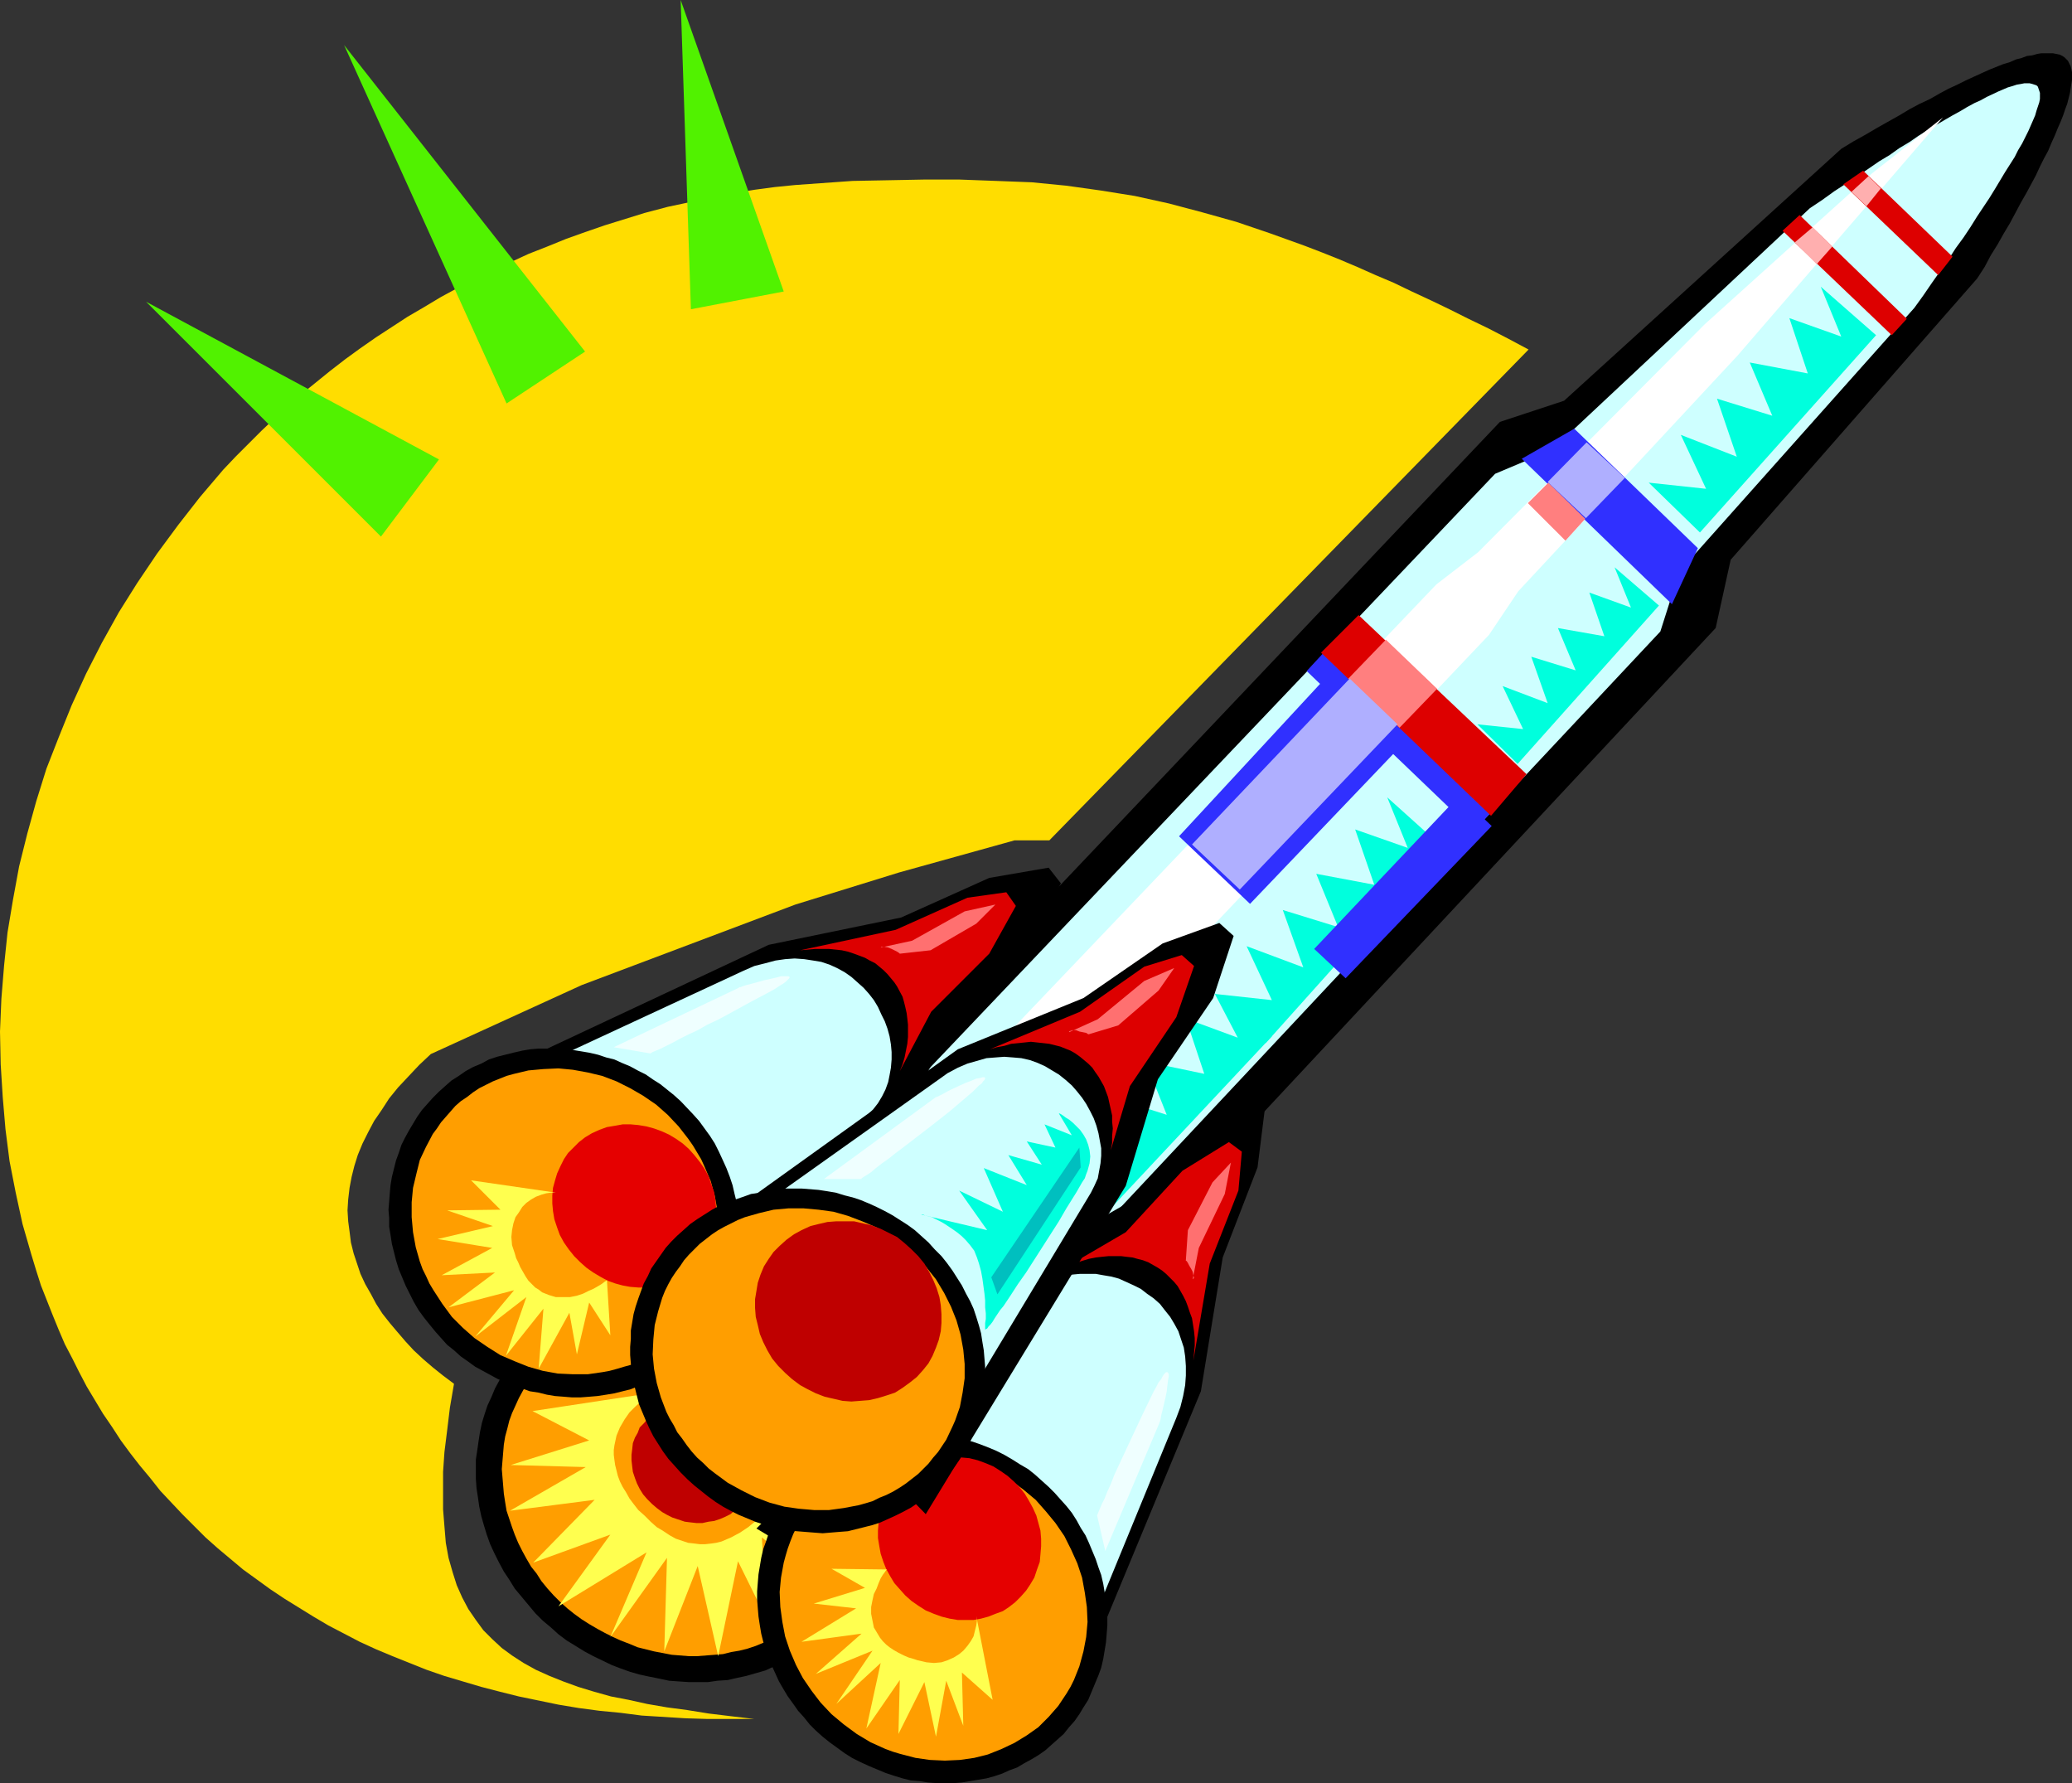 <?xml version="1.0" encoding="UTF-8" standalone="no"?>
<svg
   version="1.0"
   width="129.766mm"
   height="111.659mm"
   id="svg58"
   sodipodi:docname="Rocket 21.wmf"
   xmlns:inkscape="http://www.inkscape.org/namespaces/inkscape"
   xmlns:sodipodi="http://sodipodi.sourceforge.net/DTD/sodipodi-0.dtd"
   xmlns="http://www.w3.org/2000/svg"
   xmlns:svg="http://www.w3.org/2000/svg">
  <rect width="100%" height="100%" fill="#333333" stroke="none"/>
  <sodipodi:namedview
     id="namedview58"
     pagecolor="#ffffff"
     bordercolor="#000000"
     borderopacity="0.25"
     inkscape:showpageshadow="2"
     inkscape:pageopacity="0.0"
     inkscape:pagecheckerboard="0"
     inkscape:deskcolor="#d1d1d1"
     inkscape:document-units="mm" />
  <defs
     id="defs1">
    <pattern
       id="WMFhbasepattern"
       patternUnits="userSpaceOnUse"
       width="6"
       height="6"
       x="0"
       y="0" />
  </defs>
  <path
     style="fill:#000000;fill-opacity:1;fill-rule:evenodd;stroke:none"
     d="M 127.017,340.104 355.035,99.85 l 15.19,-5.009 65.61,-59.619 2.909,-1.777 2.909,-1.616 2.747,-1.616 2.586,-1.454 2.586,-1.454 2.424,-1.454 2.424,-1.293 2.424,-1.131 2.262,-1.293 2.101,-1.131 2.101,-0.969 1.939,-0.969 2.101,-0.969 1.778,-0.808 1.778,-0.808 1.616,-0.646 1.616,-0.646 1.616,-0.485 1.454,-0.646 1.293,-0.323 1.293,-0.485 1.293,-0.162 1.131,-0.323 0.97,-0.162 h 1.131 1.616 l 0.808,0.162 0.808,0.162 0.646,0.323 0.485,0.323 0.485,0.485 0.323,0.323 0.323,0.646 0.323,0.646 0.162,0.646 0.162,0.808 v 0.808 0.969 l -0.162,0.969 -0.323,2.1 -0.323,1.293 -0.323,1.293 -0.485,1.293 -0.485,1.454 -0.646,1.616 -0.646,1.454 -0.646,1.616 -0.808,1.777 -0.808,1.939 -0.97,1.777 -0.97,1.939 -0.97,2.1 -1.131,2.1 -1.131,2.1 -1.293,2.262 -1.293,2.424 -1.293,2.424 -1.454,2.424 -1.454,2.585 -1.616,2.585 -1.454,2.747 -1.778,2.747 -58.338,66.567 -3.555,16.157 -224.301,240.254 z"
     id="path1" />
  <path
     style="fill:#ceffff;fill-opacity:1;fill-rule:evenodd;stroke:none"
     d="M 138.329,338.65 353.904,112.129 l 13.413,-5.655 61.085,-57.196 2.909,-1.939 2.909,-2.1 2.747,-1.777 2.747,-1.777 2.586,-1.777 2.586,-1.777 2.424,-1.454 2.262,-1.616 2.424,-1.454 2.101,-1.454 2.101,-1.293 2.101,-1.293 1.939,-1.131 1.939,-1.131 1.778,-0.969 1.616,-0.969 1.778,-0.969 1.454,-0.646 1.454,-0.808 2.747,-1.293 1.131,-0.485 1.131,-0.485 1.131,-0.323 0.97,-0.323 0.97,-0.162 0.808,-0.162 h 0.646 0.646 l 0.646,0.162 0.485,0.162 0.485,0.162 0.323,0.323 0.162,0.485 0.162,0.485 0.162,0.485 v 0.808 0.646 l -0.162,0.808 -0.323,0.969 -0.323,0.969 -0.323,1.131 -0.485,1.131 -1.131,2.585 -0.646,1.293 -0.808,1.616 -0.97,1.616 -0.808,1.616 -1.131,1.777 -1.131,1.777 -2.424,4.039 -1.293,2.1 -2.909,4.362 -1.616,2.585 -1.616,2.424 -1.778,2.424 -1.778,2.747 -1.939,2.747 -1.939,2.747 -2.101,3.07 -2.101,2.908 -55.59,62.366 -4.525,14.218 -212.342,226.521 z"
     id="path2" />
  <path
     style="fill:#ffffff;fill-opacity:1;fill-rule:evenodd;stroke:none"
     d="M 143.177,344.628 340.006,138.304 349.864,130.71 403.515,76.746 443.107,41.039 459.913,27.79 444.884,45.239 411.272,84.178 359.398,139.919 352.449,150.26 157.721,355.453 Z"
     id="path3" />
  <path
     style="fill:#3030ff;fill-opacity:1;fill-rule:evenodd;stroke:none"
     d="m 372.649,101.466 29.25,28.275 -6.141,13.249 -35.552,-34.414 z"
     id="path4" />
  <path
     style="fill:#3030ff;fill-opacity:1;fill-rule:evenodd;stroke:none"
     d="m 313.18,154.622 39.592,37.807 -3.878,4.362 -39.592,-37.969 z"
     id="path5" />
  <path
     style="fill:#dd0000;fill-opacity:1;fill-rule:evenodd;stroke:none"
     d="m 441.006,40.392 21.17,20.358 -3.394,4.362 -22.462,-21.489 z"
     id="path6" />
  <path
     style="fill:#dd0000;fill-opacity:1;fill-rule:evenodd;stroke:none"
     d="m 425.977,50.894 25.371,24.559 -3.555,3.878 -25.856,-24.72 z"
     id="path7" />
  <path
     style="fill:#00ffdd;fill-opacity:1;fill-rule:evenodd;stroke:none"
     d="m 341.299,200.346 -12.928,-11.633 4.848,11.956 -12.443,-4.362 4.525,13.087 -13.736,-2.585 5.171,12.602 -13.09,-4.039 4.848,13.572 -13.413,-5.009 5.979,12.764 -13.413,-1.454 11.958,11.633 z"
     id="path8" />
  <path
     style="fill:#3030ff;fill-opacity:1;fill-rule:evenodd;stroke:none"
     d="m 345.5,188.229 7.595,7.271 -34.582,36.03 -7.434,-6.947 z"
     id="path9" />
  <path
     style="fill:#3030ff;fill-opacity:1;fill-rule:evenodd;stroke:none"
     d="m 313.18,161.085 17.291,16.642 -34.582,36.192 -16.806,-15.995 z"
     id="path10" />
  <path
     style="fill:#dd0000;fill-opacity:1;fill-rule:evenodd;stroke:none"
     d="m 312.696,154.461 8.888,-8.886 39.754,37.646 -8.403,9.856 z"
     id="path11" />
  <path
     style="fill:#00ffdd;fill-opacity:1;fill-rule:evenodd;stroke:none"
     d="m 444.076,79.331 -13.09,-11.471 4.848,11.795 -12.282,-4.362 4.363,13.087 -13.736,-2.585 5.333,12.602 -13.09,-4.039 4.686,13.733 -13.251,-5.17 5.979,12.764 -13.574,-1.454 12.12,11.795 z"
     id="path12" />
  <path
     style="fill:#00ffdd;fill-opacity:1;fill-rule:evenodd;stroke:none"
     d="m 392.688,143.312 -10.504,-9.048 3.878,9.533 -9.858,-3.555 3.555,10.34 -10.989,-1.939 4.202,10.017 -10.504,-3.231 3.878,10.987 -10.666,-4.039 4.848,10.179 -10.827,-1.131 9.534,9.371 z"
     id="path13" />
  <path
     style="fill:#00ffdd;fill-opacity:1;fill-rule:evenodd;stroke:none"
     d="m 301.06,245.263 -13.574,-10.179 5.494,10.502 -12.282,-4.524 4.363,13.087 -13.898,-2.908 5.01,12.602 -13.251,-4.201 4.848,13.572 -13.574,-5.17 5.979,12.602 -13.898,-1.616 12.12,11.795 z"
     id="path14" />
  <path
     style="fill:#00ffdd;fill-opacity:1;fill-rule:evenodd;stroke:none"
     d="m 259.206,289.371 -12.928,-10.825 4.848,11.795 -12.443,-4.362 4.525,13.087 -13.736,-2.585 5.171,12.441 -12.928,-3.878 4.686,13.572 -13.413,-4.847 10.504,13.249 z"
     id="path15" />
  <path
     style="fill:#3030ff;fill-opacity:1;fill-rule:evenodd;stroke:none"
     d="m 217.029,322.654 7.595,7.271 -43.632,45.724 -7.434,-7.271 z"
     id="path16" />
  <path
     style="fill:#000000;fill-opacity:1;fill-rule:evenodd;stroke:none"
     d="m 128.633,314.738 1.939,-1.454 1.939,-1.293 1.939,-1.131 2.101,-1.131 2.101,-0.969 2.101,-0.808 2.101,-0.646 2.262,-0.646 2.262,-0.485 2.262,-0.485 2.262,-0.323 2.262,-0.162 h 2.424 2.262 2.424 l 2.262,0.323 2.262,0.323 2.262,0.485 2.424,0.485 2.262,0.646 2.262,0.808 2.101,0.969 2.262,0.808 2.101,1.131 2.101,1.131 2.101,1.293 1.939,1.293 2.101,1.616 1.778,1.454 1.939,1.616 1.778,1.777 1.616,1.939 1.616,1.939 1.616,1.939 1.293,2.1 1.293,2.1 1.131,1.939 1.131,2.262 0.97,2.1 0.646,2.262 0.808,2.262 0.646,2.1 0.485,2.262 0.323,2.262 0.162,2.262 0.323,2.262 v 2.262 l -0.162,2.1 -0.162,2.262 -0.162,2.1 -0.485,2.262 -0.485,2.1 -0.646,2.1 -0.646,2.1 -0.808,2.1 -0.97,1.939 -1.131,1.939 -1.131,1.939 -1.293,1.777 -1.293,1.777 -1.616,1.777 -1.454,1.616 -1.778,1.616 -1.778,1.454 -1.939,1.454 -1.939,1.293 -1.939,1.131 -2.101,1.131 -2.101,0.808 -2.101,0.969 -2.262,0.646 -2.262,0.646 -2.262,0.485 -2.101,0.485 -2.424,0.162 -2.262,0.323 h -2.262 -2.262 l -2.424,-0.162 -2.262,-0.162 -2.262,-0.485 -2.424,-0.485 -2.262,-0.485 -2.262,-0.646 -2.262,-0.808 -2.101,-0.808 -4.363,-2.1 -2.101,-1.131 -2.101,-1.293 -2.101,-1.293 -1.939,-1.454 -1.778,-1.616 -1.939,-1.616 -1.778,-1.777 -1.616,-1.939 -1.616,-1.939 -1.616,-1.939 -1.293,-2.1 -1.293,-1.939 -1.131,-2.1 -1.131,-2.262 -0.97,-2.1 -0.808,-2.262 -0.646,-2.1 -0.646,-2.262 -0.485,-2.262 -0.323,-2.262 -0.323,-2.1 -0.162,-2.262 v -2.262 -2.262 l 0.323,-2.1 0.323,-2.262 0.323,-2.1 0.485,-2.262 0.646,-2.1 0.646,-1.939 0.97,-2.1 0.808,-1.939 1.131,-2.1 1.131,-1.777 1.293,-1.777 1.454,-1.939 1.454,-1.616 1.454,-1.616 1.778,-1.616 z"
     id="path17" />
  <path
     style="fill:#ff9e00;fill-opacity:1;fill-rule:evenodd;stroke:none"
     d="m 132.835,318.615 1.616,-1.131 1.778,-1.131 1.778,-1.131 1.778,-0.808 1.778,-0.969 1.939,-0.646 1.778,-0.646 2.101,-0.485 1.939,-0.485 1.939,-0.323 2.101,-0.323 1.939,-0.162 h 1.939 2.101 l 4.04,0.323 2.101,0.323 2.101,0.323 1.939,0.485 4.04,1.293 1.939,0.808 1.939,0.808 1.778,0.969 1.939,0.969 1.778,1.131 1.778,1.131 1.778,1.454 1.616,1.293 1.616,1.454 1.616,1.616 1.454,1.616 1.454,1.777 1.293,1.616 1.131,1.777 1.131,1.777 1.131,1.939 0.808,1.777 0.808,1.939 0.808,1.939 0.646,1.939 0.485,1.939 0.323,1.939 0.323,1.939 0.323,2.1 v 1.939 l 0.162,1.939 -0.162,1.939 v 1.939 l -0.323,1.939 -0.323,1.939 -0.485,1.777 -0.485,1.777 -0.646,1.939 -0.808,1.777 -0.808,1.777 -0.97,1.616 -0.97,1.777 -2.262,3.07 -1.293,1.616 -1.454,1.454 -1.454,1.293 -1.616,1.293 -1.616,1.293 -1.778,1.131 -1.778,0.969 -1.778,0.969 -1.778,0.808 -1.939,0.808 -1.939,0.646 -1.939,0.485 -1.939,0.323 -1.939,0.485 -1.939,0.162 -2.101,0.162 -2.101,0.162 h -1.939 l -4.04,-0.323 -4.202,-0.808 -1.939,-0.485 -1.939,-0.485 -1.939,-0.808 -2.101,-0.808 -1.778,-0.808 -1.939,-0.969 -1.778,-0.969 -1.939,-1.131 -1.778,-1.131 -1.778,-1.293 -1.616,-1.293 -1.616,-1.454 -1.616,-1.616 -1.454,-1.616 -1.454,-1.777 -1.131,-1.777 -1.293,-1.616 -1.131,-1.939 -0.97,-1.777 -0.97,-1.939 -0.808,-1.939 -0.646,-1.777 -0.646,-1.939 -0.646,-1.939 -0.323,-1.939 -0.323,-2.1 -0.162,-1.939 -0.162,-1.939 -0.162,-1.939 0.162,-1.939 0.162,-1.939 0.162,-1.939 0.323,-1.939 0.485,-1.777 0.485,-1.939 0.646,-1.777 0.808,-1.777 0.808,-1.777 0.97,-1.777 0.97,-1.616 1.131,-1.616 1.131,-1.616 1.293,-1.454 1.454,-1.454 1.454,-1.293 z"
     id="path18" />
  <path
     style="fill:#bf0000;fill-opacity:1;fill-rule:evenodd;stroke:none"
     d="m 154.328,334.772 1.131,-0.808 1.293,-0.646 1.293,-0.485 1.454,-0.485 1.293,-0.323 h 1.454 1.454 1.293 l 1.454,0.323 1.454,0.323 1.293,0.485 1.293,0.646 1.293,0.808 1.293,0.808 1.131,0.969 0.97,1.131 0.97,1.293 0.808,1.293 0.646,1.131 0.646,1.454 0.323,1.293 0.323,1.454 0.162,1.293 v 1.293 l -0.162,1.454 -0.323,1.293 -0.485,1.293 -0.485,1.131 -0.646,1.131 -0.808,1.131 -0.97,1.131 -1.131,0.808 -1.131,0.969 -1.293,0.646 -1.131,0.485 -1.454,0.485 -1.293,0.162 -1.454,0.323 h -1.454 l -1.454,-0.162 -1.293,-0.162 -1.454,-0.485 -1.454,-0.485 -1.293,-0.646 -1.131,-0.646 -1.293,-0.969 -1.131,-0.969 -1.131,-1.131 -0.97,-1.131 -0.808,-1.293 -0.646,-1.293 -0.485,-1.293 -0.485,-1.454 -0.162,-1.293 -0.162,-1.454 v -1.293 l 0.162,-1.293 0.162,-1.454 0.485,-1.293 0.646,-1.131 0.485,-1.293 0.97,-0.969 0.97,-1.131 z"
     id="path19" />
  <path
     style="fill:#ffff4f;fill-opacity:1;fill-rule:evenodd;stroke:none"
     d="m 156.913,329.279 -30.866,4.686 13.413,6.947 -18.584,5.817 17.776,0.485 -17.938,10.34 20.038,-2.585 -14.544,14.864 18.261,-6.624 -12.282,16.965 20.846,-12.764 -8.565,20.035 13.413,-18.742 -0.646,22.135 7.918,-20.196 4.848,21.327 4.686,-22.458 6.787,13.733 -1.131,-19.388 10.989,9.209 -7.434,-18.742 v 0 0.162 l -0.323,0.323 -0.323,0.323 -0.323,0.485 -0.323,0.485 -0.97,1.131 -1.293,1.454 -1.454,1.293 -1.778,1.454 -1.939,1.293 -2.101,1.131 -2.262,0.969 -1.293,0.323 -1.131,0.162 -1.454,0.162 h -1.293 l -1.293,-0.162 -1.454,-0.162 -1.454,-0.485 -1.454,-0.485 -1.454,-0.808 -1.454,-0.969 -1.616,-0.969 -1.454,-1.293 -1.454,-1.454 -1.454,-1.293 -1.131,-1.454 -0.97,-1.293 -0.808,-1.454 -0.808,-1.293 -0.646,-1.293 -0.485,-1.293 -0.323,-1.293 -0.323,-1.293 -0.162,-1.131 -0.162,-1.293 v -1.131 l 0.162,-1.131 0.485,-2.262 0.808,-1.939 1.131,-1.939 1.131,-1.616 1.454,-1.454 1.454,-1.293 1.616,-0.969 1.616,-0.808 z"
     id="path20" />
  <path
     style="fill:#000000;fill-opacity:1;fill-rule:evenodd;stroke:none"
     d="m 106.817,258.834 75.144,-35.222 31.35,-6.463 20.846,-9.371 14.059,-2.424 2.909,3.716 -7.434,13.41 -16.645,16.642 -11.958,23.428 -60.762,67.536 z"
     id="path21" />
  <path
     style="fill:#ceffff;fill-opacity:1;fill-rule:evenodd;stroke:none"
     d="m 205.393,263.843 -46.218,52.187 -39.915,-59.942 56.722,-26.336 2.586,-1.131 2.586,-0.646 2.424,-0.646 2.262,-0.323 2.262,-0.162 2.262,0.162 2.101,0.323 1.939,0.323 1.939,0.646 1.778,0.808 1.778,0.969 1.616,1.131 1.454,1.293 1.454,1.293 1.293,1.454 1.131,1.454 0.97,1.616 0.808,1.777 0.808,1.616 0.646,1.777 0.485,1.777 0.323,1.939 0.162,1.777 v 1.777 l -0.162,1.939 -0.323,1.777 -0.323,1.616 -0.646,1.777 -0.808,1.616 -0.97,1.616 -1.131,1.454 z"
     id="path22" />
  <path
     style="fill:#dd0000;fill-opacity:1;fill-rule:evenodd;stroke:none"
     d="m 212.989,253.503 0.646,-1.616 0.485,-1.616 0.323,-1.616 0.323,-1.616 0.162,-1.616 v -1.454 -1.454 l -0.162,-1.454 -0.162,-1.293 -0.323,-1.454 -0.323,-1.293 -0.323,-1.131 -1.293,-2.424 -0.646,-0.969 -0.808,-0.969 -0.808,-0.969 -0.97,-0.969 -0.97,-0.808 -0.97,-0.808 -1.293,-0.646 -1.131,-0.646 -1.293,-0.485 -1.293,-0.485 -1.454,-0.485 -1.454,-0.323 -3.07,-0.323 h -1.616 -1.616 l -1.778,0.162 -1.778,0.162 22.624,-4.847 16.968,-7.594 9.211,-1.293 2.262,3.231 -6.302,11.31 -13.736,13.733 z"
     id="path23" />
  <path
     style="fill:#000000;fill-opacity:1;fill-rule:evenodd;stroke:none"
     d="m 111.989,252.533 1.939,-0.808 1.778,-0.969 1.939,-0.646 1.939,-0.485 1.939,-0.485 2.101,-0.485 1.939,-0.323 1.939,-0.162 h 2.101 1.939 l 2.101,0.162 1.939,0.162 1.939,0.323 1.939,0.323 2.101,0.485 1.939,0.646 1.939,0.485 1.778,0.808 1.939,0.808 1.778,0.969 1.939,0.969 1.616,1.131 1.778,1.131 1.616,1.293 1.616,1.293 1.616,1.454 2.909,3.07 1.454,1.616 1.293,1.777 1.293,1.777 1.131,1.777 0.97,1.939 0.97,2.1 0.808,1.777 0.808,2.1 0.646,1.939 0.485,2.1 0.485,1.939 0.323,2.1 0.162,1.939 0.162,1.939 v 4.039 l -0.162,1.939 -0.323,1.939 -0.323,1.939 -0.323,1.939 -0.646,1.939 -0.646,1.777 -0.646,1.777 -0.808,1.777 -0.808,1.777 -0.97,1.616 -1.131,1.616 -1.131,1.616 -1.293,1.454 -1.293,1.454 -1.454,1.454 -1.454,1.131 -1.454,1.293 -1.616,1.131 -1.778,1.131 -1.778,0.969 -1.939,0.969 -1.778,0.808 -1.939,0.808 -1.939,0.485 -1.939,0.485 -1.939,0.323 -2.101,0.323 -1.939,0.162 -2.101,0.162 h -1.939 l -1.939,-0.162 -2.101,-0.162 -1.939,-0.323 -1.939,-0.485 -2.101,-0.323 -1.778,-0.646 -1.939,-0.646 -1.939,-0.808 -1.939,-0.808 -1.778,-0.969 -1.778,-0.969 -1.778,-0.969 -1.778,-1.293 -1.616,-1.131 -1.616,-1.454 -1.616,-1.293 -1.454,-1.616 -1.293,-1.454 -1.454,-1.777 -1.293,-1.616 -1.293,-1.777 -1.131,-1.939 -0.97,-1.939 -0.97,-1.939 -0.808,-1.939 -0.808,-1.939 -0.646,-2.1 -0.485,-1.939 -0.485,-1.939 -0.323,-2.1 -0.323,-1.939 v -2.1 l -0.162,-1.939 0.162,-1.939 0.162,-2.1 0.162,-1.777 0.323,-1.939 0.485,-1.939 0.485,-1.939 0.646,-1.777 0.646,-1.939 0.808,-1.616 0.97,-1.777 0.97,-1.616 0.97,-1.616 1.131,-1.616 1.293,-1.454 1.293,-1.454 1.454,-1.454 1.454,-1.293 1.454,-1.293 1.778,-1.131 1.616,-1.131 z"
     id="path24" />
  <path
     style="fill:#ff9e00;fill-opacity:1;fill-rule:evenodd;stroke:none"
     d="m 115.059,256.734 1.616,-0.808 1.616,-0.646 1.616,-0.646 1.778,-0.485 3.394,-0.808 3.555,-0.323 3.555,-0.162 3.394,0.323 3.555,0.646 3.394,0.808 3.394,1.293 3.232,1.616 3.07,1.777 3.07,2.1 2.747,2.424 2.586,2.747 2.262,2.908 1.131,1.616 0.97,1.616 0.97,1.616 0.808,1.777 1.454,3.393 0.97,3.555 0.646,3.555 0.323,3.555 v 3.393 l -0.323,3.393 -0.646,3.393 -0.97,3.231 -1.293,3.07 -1.616,3.07 -0.97,1.454 -0.97,1.293 -1.131,1.293 -1.131,1.293 -1.293,1.293 -1.293,1.131 -1.293,1.131 -2.909,1.939 -1.616,0.808 -1.616,0.808 -1.616,0.808 -1.778,0.485 -1.616,0.485 -1.778,0.485 -1.778,0.323 -3.394,0.485 h -3.555 l -3.555,-0.162 -3.555,-0.646 -3.394,-0.969 -3.232,-1.293 -3.394,-1.454 -3.07,-1.939 -3.07,-2.1 -2.747,-2.424 -2.586,-2.585 -2.262,-3.07 -2.101,-3.231 -0.97,-1.616 -0.808,-1.777 -0.808,-1.616 -0.646,-1.777 -0.97,-3.393 -0.646,-3.555 -0.323,-3.555 v -3.555 l 0.323,-3.393 0.808,-3.393 0.808,-3.231 1.454,-3.07 1.616,-3.07 0.97,-1.293 0.97,-1.454 1.131,-1.293 1.131,-1.293 1.131,-1.293 1.293,-1.131 1.454,-0.969 1.454,-1.131 1.454,-0.969 z"
     id="path25" />
  <path
     style="fill:#efffff;fill-opacity:1;fill-rule:evenodd;stroke:none"
     d="M 145.278,247.848 174.851,233.791 v 0 l 0.162,-0.162 h 0.323 l 0.323,-0.162 0.97,-0.323 1.293,-0.323 2.909,-0.808 1.454,-0.323 1.454,-0.323 1.131,-0.323 h 1.131 0.646 l 0.162,0.162 h 0.162 l -0.162,0.323 -0.162,0.162 -0.323,0.323 -0.323,0.323 -0.646,0.485 -0.808,0.485 -0.97,0.646 -1.131,0.646 -5.171,2.747 -5.01,2.747 -2.424,1.293 -2.424,1.131 -2.262,1.293 -2.101,0.969 -1.939,0.969 -1.778,0.969 -1.616,0.808 -1.293,0.646 -1.131,0.485 -0.808,0.323 -0.485,0.323 h -0.162 v 0 z"
     id="path26" />
  <path
     style="fill:#ff7070;fill-opacity:1;fill-rule:evenodd;stroke:none"
     d="m 208.464,224.259 7.434,-1.616 12.443,-6.947 7.272,-1.616 -4.525,4.524 -10.827,6.301 -7.272,0.808 v 0 l -0.162,-0.162 -0.485,-0.323 -0.646,-0.323 -0.646,-0.323 -0.808,-0.323 -0.808,-0.162 h -0.485 -0.323 z"
     id="path27" />
  <path
     style="fill:#000000;fill-opacity:1;fill-rule:evenodd;stroke:none"
     d="m 252.419,406.024 31.835,-76.746 5.171,-31.668 8.242,-21.327 1.778,-14.218 -3.878,-2.424 -13.09,7.917 -15.837,17.288 -22.786,13.087 -64.802,63.82 z"
     id="path28" />
  <path
     style="fill:#ceffff;fill-opacity:1;fill-rule:evenodd;stroke:none"
     d="m 242.885,307.629 -49.934,48.632 61.731,37.161 23.755,-57.842 0.97,-2.585 0.646,-2.585 0.485,-2.585 0.162,-2.262 v -2.262 l -0.162,-2.262 -0.323,-2.1 -0.646,-1.939 -0.646,-1.939 -0.97,-1.777 -0.97,-1.616 -1.293,-1.616 -1.131,-1.454 -1.454,-1.293 -1.616,-1.131 -1.454,-1.131 -1.616,-0.808 -1.778,-0.808 -1.778,-0.808 -1.778,-0.485 -1.939,-0.323 -1.778,-0.323 h -1.778 -1.939 l -1.778,0.162 -1.778,0.323 -1.778,0.646 -1.616,0.646 -1.616,0.808 -1.454,1.131 -1.454,1.131 z"
     id="path29" />
  <path
     style="fill:#dd0000;fill-opacity:1;fill-rule:evenodd;stroke:none"
     d="m 252.904,299.55 1.778,-0.646 1.454,-0.485 1.616,-0.485 1.616,-0.323 1.454,-0.162 1.616,-0.162 h 1.454 1.454 l 1.293,0.162 1.454,0.162 1.131,0.323 1.293,0.323 1.293,0.485 1.131,0.646 1.131,0.646 0.97,0.646 0.97,0.808 0.97,0.969 0.97,0.969 0.808,0.969 0.646,1.131 0.646,1.131 0.646,1.293 0.485,1.293 0.485,1.454 0.485,1.293 0.485,3.07 0.162,1.616 v 1.777 l -0.162,1.777 -0.162,1.777 3.878,-22.943 6.787,-17.288 0.808,-9.209 -3.07,-2.262 -10.989,6.786 -13.413,14.541 z"
     id="path30" />
  <path
     style="fill:#000000;fill-opacity:1;fill-rule:evenodd;stroke:none"
     d="m 258.398,400.369 0.808,-1.939 0.808,-1.939 0.646,-1.777 0.485,-2.1 0.323,-1.939 0.323,-1.939 0.162,-1.939 0.162,-2.1 v -1.939 l -0.162,-2.1 -0.162,-1.939 -0.323,-1.939 -0.323,-1.939 -0.485,-2.1 -0.646,-1.777 -0.646,-1.939 -0.808,-1.939 -0.808,-1.939 -0.808,-1.777 -1.131,-1.777 -0.97,-1.777 -1.131,-1.777 -1.293,-1.616 -1.454,-1.616 -1.293,-1.454 -1.454,-1.454 -1.616,-1.454 -1.616,-1.454 -1.616,-1.293 -1.939,-1.131 -1.778,-1.131 -1.939,-1.131 -1.939,-0.969 -1.939,-0.808 -2.101,-0.808 -1.939,-0.646 -2.101,-0.485 -1.939,-0.485 -2.101,-0.323 -1.939,-0.323 h -2.101 l -2.101,-0.162 -1.939,0.162 h -1.939 l -1.939,0.323 -1.939,0.323 -1.939,0.485 -1.939,0.485 -1.778,0.485 -1.778,0.808 -1.778,0.808 -1.778,0.808 -1.616,0.969 -3.232,2.1 -1.454,1.293 -2.909,2.747 -1.293,1.454 -1.293,1.454 -1.131,1.616 -1.131,1.777 -0.97,1.616 -0.97,1.939 -0.808,1.939 -0.646,1.939 -0.646,1.777 -0.485,2.1 -0.323,1.939 -0.323,1.939 -0.162,1.939 -0.162,2.1 v 1.939 l 0.162,2.1 0.162,1.939 0.323,2.1 0.323,1.939 0.485,1.939 0.646,1.939 0.646,1.939 0.808,1.939 0.808,1.777 0.808,1.777 1.131,1.939 0.97,1.616 1.293,1.777 1.131,1.616 1.454,1.616 1.293,1.616 1.454,1.454 1.616,1.454 1.616,1.293 1.778,1.293 1.778,1.293 1.778,1.131 1.939,0.969 2.101,0.969 1.939,0.808 1.939,0.808 1.939,0.646 2.101,0.646 1.939,0.485 2.101,0.162 1.939,0.323 2.101,0.162 h 1.939 2.101 l 1.939,-0.162 1.939,-0.323 3.878,-0.646 1.778,-0.485 1.939,-0.646 1.778,-0.808 1.778,-0.646 1.616,-0.969 1.778,-0.969 1.616,-0.969 1.616,-1.131 1.454,-1.293 1.454,-1.293 1.454,-1.293 1.293,-1.616 1.293,-1.454 1.131,-1.616 0.97,-1.616 1.131,-1.777 z"
     id="path31" />
  <path
     style="fill:#ff9e00;fill-opacity:1;fill-rule:evenodd;stroke:none"
     d="m 254.197,397.623 0.646,-1.616 0.646,-1.616 0.485,-1.777 0.485,-1.777 0.646,-3.393 0.323,-3.555 -0.162,-3.555 -0.485,-3.393 -0.646,-3.555 -1.131,-3.393 -1.454,-3.231 -1.616,-3.231 -2.101,-3.07 -2.262,-2.747 -2.424,-2.747 -2.909,-2.424 -3.07,-2.262 -3.232,-1.939 -1.778,-0.808 -1.778,-0.808 -3.394,-1.131 -3.717,-0.969 -3.394,-0.485 -3.555,-0.162 -3.555,0.162 -3.394,0.485 -3.232,0.969 -3.232,1.131 -3.07,1.454 -2.909,1.777 -2.747,1.939 -1.293,1.293 -1.131,1.131 -1.131,1.293 -1.131,1.293 -0.97,1.454 -0.97,1.454 -0.97,1.616 -0.808,1.616 -0.646,1.616 -0.646,1.777 -0.485,1.616 -0.485,1.777 -0.646,3.555 -0.323,3.393 0.162,3.555 0.485,3.555 0.646,3.393 1.131,3.393 1.454,3.393 1.616,3.07 2.101,3.07 2.101,2.747 2.586,2.747 2.909,2.424 3.07,2.262 3.232,1.939 1.778,0.808 1.778,0.808 1.778,0.646 1.616,0.485 3.717,0.969 3.394,0.485 3.555,0.162 3.555,-0.162 3.394,-0.485 3.232,-0.808 3.232,-1.293 3.07,-1.454 2.909,-1.777 2.747,-1.939 2.424,-2.424 1.131,-1.293 1.131,-1.293 0.97,-1.454 0.97,-1.454 0.97,-1.616 z"
     id="path32" />
  <path
     style="fill:#e50000;fill-opacity:1;fill-rule:evenodd;stroke:none"
     d="m 244.824,373.387 0.646,-1.939 0.646,-1.777 0.162,-1.777 0.162,-1.939 v -1.777 l -0.162,-1.939 -0.485,-1.777 -0.485,-1.777 -0.808,-1.777 -0.97,-1.777 -0.97,-1.616 -1.131,-1.454 -1.454,-1.454 -1.454,-1.293 -1.616,-1.131 -1.778,-1.131 -1.939,-0.808 -1.778,-0.646 -1.939,-0.485 -1.778,-0.162 -1.939,-0.162 -1.778,0.162 -1.939,0.162 -1.778,0.485 -1.616,0.485 -1.616,0.808 -1.616,0.969 -1.454,1.131 -1.293,1.293 -1.131,1.293 -1.131,1.616 -0.97,1.616 -0.646,1.777 -0.485,1.939 -0.323,1.777 -0.162,1.939 v 1.777 l 0.323,1.939 0.323,1.777 0.646,1.939 0.646,1.616 0.97,1.777 0.97,1.616 1.293,1.454 1.293,1.454 1.454,1.293 1.616,1.131 1.778,1.131 1.939,0.808 1.778,0.646 1.939,0.485 1.939,0.323 h 1.939 1.778 l 1.778,-0.323 1.778,-0.485 1.616,-0.646 1.778,-0.646 1.454,-0.969 1.454,-1.131 1.293,-1.293 1.293,-1.454 0.97,-1.454 z"
     id="path33" />
  <path
     style="fill:#ffff4f;fill-opacity:1;fill-rule:evenodd;stroke:none"
     d="m 231.088,382.435 3.878,19.873 -7.272,-6.463 0.323,12.602 -4.04,-10.664 -2.424,13.249 -2.747,-12.926 -6.141,12.279 0.323,-12.764 -7.918,11.471 3.394,-15.511 -10.504,9.694 8.565,-12.602 -13.413,5.493 10.827,-9.533 -14.221,1.939 12.928,-7.917 -10.019,-1.131 12.12,-3.716 -7.918,-4.524 13.09,0.162 -0.162,0.162 -0.323,0.485 -0.485,0.646 -0.485,0.808 -0.485,1.131 -0.485,1.293 -0.646,1.293 -0.323,1.454 -0.323,1.616 v 1.616 l 0.323,1.616 0.323,1.616 0.97,1.616 0.485,0.808 0.646,0.808 0.808,0.808 0.808,0.646 0.97,0.646 1.131,0.646 1.293,0.646 1.131,0.485 1.131,0.323 0.97,0.323 2.101,0.485 1.778,0.162 1.778,-0.162 1.454,-0.485 1.454,-0.646 1.293,-0.808 0.97,-0.808 0.97,-1.131 0.808,-1.131 0.646,-1.131 0.323,-1.293 0.323,-1.293 0.162,-1.131 z"
     id="path34" />
  <path
     style="fill:#e50000;fill-opacity:1;fill-rule:evenodd;stroke:none"
     d="m 140.107,268.206 1.778,-0.808 1.778,-0.646 1.939,-0.323 1.778,-0.323 h 1.939 l 1.778,0.162 1.939,0.323 1.778,0.485 1.778,0.646 1.778,0.808 1.616,0.969 1.616,1.131 1.454,1.293 1.293,1.454 1.293,1.616 1.131,1.616 0.97,1.777 0.646,1.939 0.646,1.777 0.323,1.939 0.162,1.939 v 1.777 l -0.162,1.939 -0.323,1.777 -0.485,1.616 -0.808,1.777 -0.808,1.454 -1.131,1.616 -1.131,1.293 -1.293,1.293 -1.454,1.131 -1.778,0.969 -1.616,0.808 -1.778,0.646 -1.939,0.323 -1.778,0.323 h -1.939 l -1.939,-0.162 -1.778,-0.323 -1.778,-0.485 -1.778,-0.646 -1.778,-0.969 -1.616,-0.969 -1.616,-1.131 -1.454,-1.293 -1.454,-1.454 -1.293,-1.616 -1.131,-1.616 -0.97,-1.777 -0.646,-1.777 -0.646,-1.939 -0.323,-1.939 -0.162,-1.777 v -1.939 l 0.162,-1.777 0.485,-1.777 0.485,-1.616 0.808,-1.777 0.808,-1.616 0.97,-1.454 1.293,-1.293 1.293,-1.293 1.454,-1.131 z"
     id="path35" />
  <path
     style="fill:#ffff4f;fill-opacity:1;fill-rule:evenodd;stroke:none"
     d="m 131.542,282.262 -20.038,-2.908 6.949,6.947 -12.605,0.162 10.827,3.716 -13.09,3.07 12.928,2.1 -11.958,6.463 12.605,-0.646 -10.989,8.24 15.514,-4.039 -9.211,10.987 12.12,-9.371 -4.848,13.895 8.888,-11.148 -1.131,14.218 7.272,-13.249 1.778,9.856 2.909,-12.279 5.01,7.755 -0.808,-13.087 -0.162,0.162 -0.485,0.323 -0.646,0.485 -0.808,0.485 -1.131,0.646 -1.131,0.485 -1.293,0.646 -1.454,0.485 -1.616,0.323 h -1.616 -1.778 l -1.616,-0.485 -1.616,-0.646 -0.808,-0.646 -0.808,-0.485 -0.808,-0.808 -0.808,-0.808 -0.646,-0.969 -0.646,-1.131 -0.646,-1.131 -0.485,-1.131 -0.485,-0.969 -0.323,-1.131 -0.646,-1.939 -0.162,-1.939 0.162,-1.616 0.323,-1.616 0.485,-1.454 0.808,-1.131 0.808,-1.293 0.97,-0.969 1.131,-0.808 1.131,-0.646 1.293,-0.485 1.131,-0.323 1.131,-0.162 z"
     id="path36" />
  <path
     style="fill:#efffff;fill-opacity:1;fill-rule:evenodd;stroke:none"
     d="m 261.63,367.086 12.766,-30.214 v -0.162 l 0.162,-0.162 v -0.162 l 0.162,-0.485 0.162,-0.969 0.323,-1.293 0.646,-2.747 0.323,-1.616 0.162,-1.454 0.162,-1.293 0.162,-0.808 v -0.485 l -0.162,-0.323 -0.162,-0.162 v 0 h -0.323 l -0.162,0.162 -0.323,0.323 -0.323,0.485 -0.323,0.646 -0.646,0.808 -0.485,0.969 -0.646,1.131 -2.586,5.332 -2.424,5.17 -1.131,2.424 -1.131,2.424 -1.131,2.424 -0.97,2.1 -0.808,2.1 -0.808,1.777 -0.646,1.616 -0.646,1.293 -0.485,1.131 -0.323,0.808 -0.162,0.323 v 0.162 l -0.162,0.162 v 0.162 z"
     id="path37" />
  <path
     style="fill:#ff7070;fill-opacity:1;fill-rule:evenodd;stroke:none"
     d="m 282.315,302.781 1.454,-7.432 6.141,-12.764 1.454,-7.432 -4.363,4.686 -5.818,11.31 -0.485,7.109 v 0.162 h 0.162 l 0.323,0.485 0.323,0.646 0.485,0.808 0.323,0.646 0.162,0.808 0.162,0.646 -0.162,0.162 z"
     id="path38" />
  <path
     style="fill:#000000;fill-opacity:1;fill-rule:evenodd;stroke:none"
     d="m 159.176,296.803 67.549,-48.471 29.734,-12.118 18.746,-12.926 13.413,-4.847 3.394,3.07 -4.848,14.703 -13.09,19.227 -7.595,25.205 -47.349,77.715 z"
     id="path39" />
  <path
     style="fill:#ceffff;fill-opacity:1;fill-rule:evenodd;stroke:none"
     d="m 257.267,283.878 -35.875,59.619 -50.258,-51.702 50.904,-36.192 2.262,-1.616 2.424,-1.293 2.262,-0.969 2.262,-0.646 2.262,-0.646 2.101,-0.162 2.101,-0.162 2.101,0.162 1.939,0.162 2.101,0.485 1.778,0.646 1.778,0.808 1.616,0.969 1.616,0.969 1.616,1.293 1.454,1.293 1.131,1.293 1.293,1.616 0.97,1.454 0.97,1.777 0.808,1.616 0.646,1.777 0.485,1.777 0.323,1.777 0.323,1.777 v 1.777 l -0.162,1.777 -0.323,1.777 -0.323,1.777 -0.808,1.777 -0.808,1.616 z"
     id="path40" />
  <path
     style="fill:#dd0000;fill-opacity:1;fill-rule:evenodd;stroke:none"
     d="m 262.923,272.245 0.323,-1.777 v -1.616 l 0.162,-1.777 -0.162,-1.616 v -1.454 l -0.323,-1.454 -0.323,-1.454 -0.323,-1.454 -0.485,-1.293 -0.485,-1.293 -0.646,-1.131 -0.646,-1.131 -0.808,-1.131 -0.646,-0.969 -0.97,-0.969 -0.97,-0.808 -0.97,-0.808 -1.131,-0.808 -1.131,-0.646 -2.424,-0.969 -1.293,-0.323 -1.293,-0.323 -1.454,-0.162 -1.454,-0.162 -1.454,-0.162 -1.454,0.162 -3.232,0.323 -1.616,0.485 -1.778,0.323 -1.616,0.485 21.331,-8.886 15.19,-10.664 8.888,-2.747 2.909,2.585 -4.202,12.118 -10.989,16.319 z"
     id="path41" />
  <path
     style="fill:#000000;fill-opacity:1;fill-rule:evenodd;stroke:none"
     d="m 163.377,289.694 1.616,-1.131 1.778,-1.131 1.778,-1.131 1.778,-0.969 1.778,-0.808 1.939,-0.646 1.939,-0.646 1.778,-0.646 2.101,-0.323 1.939,-0.485 1.939,-0.162 1.939,-0.323 h 2.101 1.939 l 4.04,0.323 2.101,0.323 1.939,0.323 2.101,0.646 1.939,0.485 1.939,0.646 1.939,0.808 1.778,0.808 1.939,0.969 1.778,0.969 1.778,1.131 1.778,1.131 1.778,1.293 1.616,1.454 1.616,1.454 1.454,1.616 1.616,1.616 1.293,1.616 1.293,1.777 1.131,1.777 1.131,1.777 0.97,1.939 0.97,1.777 0.808,1.777 0.646,1.939 0.646,2.1 0.485,1.777 0.323,2.1 0.323,1.939 0.162,1.939 0.162,1.939 v 1.939 1.939 l -0.323,1.939 -0.162,1.939 -0.485,1.939 -0.323,1.777 -0.485,1.939 -1.454,3.555 -0.808,1.777 -0.97,1.616 -1.131,1.777 -1.131,1.616 -1.131,1.454 -1.293,1.454 -1.454,1.454 -1.454,1.454 -1.616,1.293 -1.616,1.293 -1.616,1.131 -1.778,0.969 -1.939,0.969 -1.778,0.808 -1.778,0.808 -1.939,0.646 -1.939,0.485 -1.939,0.485 -1.939,0.485 -2.101,0.162 -3.878,0.323 -2.101,-0.162 -4.04,-0.323 -1.939,-0.162 -4.04,-0.969 -1.939,-0.485 -1.939,-0.646 -1.939,-0.808 -1.939,-0.808 -1.939,-0.969 -1.778,-0.969 -1.778,-1.131 -1.778,-1.293 -1.616,-1.293 -1.616,-1.293 -1.616,-1.454 -1.616,-1.616 -1.454,-1.616 -1.454,-1.616 -1.293,-1.777 -1.131,-1.777 -1.131,-1.777 -0.97,-1.939 -0.808,-1.777 -0.808,-1.939 -0.808,-1.939 -0.485,-1.939 -0.485,-1.939 -0.485,-1.939 -0.323,-1.939 -0.162,-1.939 -0.162,-1.939 v -1.939 l 0.162,-1.939 v -1.939 l 0.646,-3.878 0.485,-1.777 0.646,-1.939 0.646,-1.777 0.646,-1.777 0.97,-1.777 0.808,-1.777 1.131,-1.616 1.131,-1.616 1.131,-1.616 1.293,-1.454 1.454,-1.454 1.454,-1.293 z"
     id="path42" />
  <path
     style="fill:#ff9e00;fill-opacity:1;fill-rule:evenodd;stroke:none"
     d="m 167.094,293.249 1.454,-1.131 1.454,-0.969 1.454,-0.808 1.616,-0.808 1.616,-0.808 1.616,-0.646 3.394,-0.969 3.394,-0.808 3.555,-0.323 h 3.555 l 3.555,0.323 3.555,0.485 3.394,0.969 3.394,1.293 3.394,1.454 3.07,1.939 3.07,2.1 1.454,1.131 1.454,1.293 1.293,1.454 1.293,1.293 1.131,1.454 1.293,1.616 0.97,1.616 0.97,1.616 0.808,1.616 0.808,1.616 1.293,3.231 0.97,3.393 0.646,3.555 0.323,3.393 v 3.393 l -0.485,3.393 -0.646,3.393 -1.131,3.231 -0.646,1.454 -1.454,3.07 -0.97,1.454 -0.97,1.454 -1.131,1.293 -1.131,1.454 -1.293,1.293 -1.131,1.131 -1.454,1.131 -1.454,1.131 -1.454,0.969 -1.616,0.969 -1.616,0.808 -1.616,0.646 -1.616,0.808 -1.616,0.485 -1.778,0.485 -3.394,0.646 -3.555,0.485 h -3.394 l -3.717,-0.323 -3.394,-0.485 -3.555,-0.969 -3.394,-1.293 -3.232,-1.616 -3.232,-1.777 -3.07,-2.262 -1.454,-1.131 -1.293,-1.293 -1.454,-1.293 -1.293,-1.454 -1.131,-1.454 -1.131,-1.616 -1.131,-1.454 -0.808,-1.616 -0.97,-1.616 -0.808,-1.616 -1.293,-3.393 -0.97,-3.393 -0.646,-3.393 -0.323,-3.393 0.162,-3.555 0.323,-3.393 0.808,-3.231 0.97,-3.231 0.646,-1.616 0.808,-1.616 0.808,-1.454 0.97,-1.454 0.97,-1.293 0.97,-1.454 1.131,-1.293 1.293,-1.293 1.293,-1.293 z"
     id="path43" />
  <path
     style="fill:#bf0000;fill-opacity:1;fill-rule:evenodd;stroke:none"
     d="m 186.163,293.41 1.778,-1.293 1.778,-0.969 2.101,-0.969 1.939,-0.485 2.101,-0.485 2.101,-0.162 h 2.101 2.101 l 2.101,0.485 2.101,0.485 2.101,0.808 1.939,0.969 1.939,0.969 1.778,1.454 1.616,1.454 1.616,1.616 1.454,1.777 1.131,1.939 0.97,1.939 0.808,1.939 0.646,2.1 0.323,1.939 0.162,2.1 v 2.1 l -0.162,1.939 -0.485,2.1 -0.646,1.777 -0.808,1.939 -0.97,1.777 -1.293,1.616 -1.454,1.616 -1.616,1.293 -1.778,1.293 -1.778,1.131 -1.939,0.646 -2.101,0.646 -2.101,0.485 -2.101,0.162 -2.101,0.162 -2.101,-0.162 -2.101,-0.485 -2.101,-0.485 -2.101,-0.808 -1.939,-0.969 -1.778,-0.969 -1.939,-1.454 -1.616,-1.454 -1.616,-1.616 -1.454,-1.777 -1.131,-1.939 -0.97,-1.939 -0.808,-1.939 -0.485,-2.1 -0.485,-1.939 -0.162,-2.1 v -2.1 l 0.323,-1.939 0.323,-1.939 0.646,-1.939 0.808,-1.939 1.131,-1.777 1.131,-1.616 1.454,-1.454 z"
     id="path44" />
  <path
     style="fill:#00ffdd;fill-opacity:1;fill-rule:evenodd;stroke:none"
     d="m 233.189,314.738 v -0.323 -0.485 -0.808 l 0.162,-0.969 v -1.293 l -0.162,-1.454 v -1.616 l -0.162,-1.616 -0.485,-3.555 -0.323,-1.777 -0.485,-1.777 -0.485,-1.454 -0.646,-1.616 -0.97,-1.293 -0.97,-1.131 -0.97,-0.969 -0.97,-0.808 -1.131,-0.808 -0.97,-0.646 -0.97,-0.646 -0.808,-0.485 -1.616,-0.808 -0.646,-0.323 -0.646,-0.162 -0.646,-0.162 -0.485,-0.162 -0.323,-0.162 h -0.323 -0.162 v 0 l 15.675,3.716 -6.626,-9.371 10.342,5.009 -4.525,-10.34 10.181,4.039 -4.363,-7.109 7.918,2.262 -3.555,-5.493 6.787,1.454 -2.586,-5.493 6.464,2.585 -3.07,-5.17 h 0.162 l 0.323,0.162 0.485,0.323 0.646,0.485 0.808,0.485 0.97,0.808 0.808,0.808 0.808,0.808 0.808,1.131 0.646,1.131 0.485,1.293 0.323,1.293 0.162,1.454 -0.162,1.616 -0.485,1.777 -0.323,0.808 -0.323,0.969 -0.646,0.969 -0.646,1.131 -0.646,1.131 -0.808,1.293 -1.616,2.585 -1.778,3.07 -7.757,12.118 -1.939,2.747 -1.778,2.747 -1.616,2.424 -0.808,0.969 -0.646,0.969 -0.646,0.969 -0.485,0.808 -0.485,0.646 -0.485,0.485 -0.323,0.485 -0.323,0.162 z"
     id="path45" />
  <path
     style="fill:#efffff;fill-opacity:1;fill-rule:evenodd;stroke:none"
     d="m 195.051,279.031 26.502,-19.388 v 0 h 0.162 l 0.323,-0.162 0.323,-0.162 0.97,-0.485 1.131,-0.646 2.747,-1.293 1.454,-0.646 1.293,-0.485 1.131,-0.485 0.97,-0.162 0.485,-0.162 h 0.162 0.323 l 0.162,0.162 v 0.162 l -0.162,0.323 -0.323,0.323 -0.323,0.485 -0.646,0.485 -0.646,0.646 -0.808,0.808 -1.131,0.969 -4.363,3.716 -4.525,3.555 -2.101,1.616 -2.101,1.616 -2.101,1.616 -1.939,1.454 -1.616,1.293 -1.616,1.131 -1.454,1.131 -1.131,0.969 -0.97,0.646 -0.808,0.485 -0.485,0.323 v 0.162 h -0.162 z"
     id="path46" />
  <path
     style="fill:#00bfbf;fill-opacity:1;fill-rule:evenodd;stroke:none"
     d="m 234.643,302.297 20.846,-30.698 0.323,4.686 -19.715,30.052 z"
     id="path47" />
  <path
     style="fill:#ff7070;fill-opacity:1;fill-rule:evenodd;stroke:none"
     d="m 253.065,244.293 6.787,-3.07 10.989,-9.048 7.11,-3.07 -3.717,5.332 -9.534,8.24 -6.949,2.1 v 0 h -0.162 l -0.485,-0.323 -0.808,-0.162 -0.808,-0.162 -0.808,-0.323 h -0.646 l -0.646,0.162 -0.323,0.162 z"
     id="path48" />
  <path
     style="fill:#ff7f7f;fill-opacity:1;fill-rule:evenodd;stroke:none"
     d="m 361.66,119.077 4.848,-4.847 8.726,8.563 -4.686,5.17 z"
     id="path49" />
  <path
     style="fill:#afafff;fill-opacity:1;fill-rule:evenodd;stroke:none"
     d="m 366.347,114.068 9.211,-9.371 9.05,8.402 -9.211,9.533 z"
     id="path50" />
  <path
     style="fill:#ff7f7f;fill-opacity:1;fill-rule:evenodd;stroke:none"
     d="m 328.048,151.391 12.12,11.633 -8.888,9.209 -12.12,-11.633 z"
     id="path51" />
  <path
     style="fill:#afafff;fill-opacity:1;fill-rule:evenodd;stroke:none"
     d="m 319.483,160.6 11.312,10.825 -37.33,39.1 -11.312,-10.664 z"
     id="path52" />
  <path
     style="fill:#ffafaf;fill-opacity:1;fill-rule:evenodd;stroke:none"
     d="m 424.846,57.357 4.202,-3.555 4.686,4.524 -3.717,4.201 z"
     id="path53" />
  <path
     style="fill:#ffafaf;fill-opacity:1;fill-rule:evenodd;stroke:none"
     d="m 438.259,45.401 4.04,-3.716 2.909,2.908 -3.394,4.201 z"
     id="path54" />
  <path
     style="fill:#ffdd00;fill-opacity:1;fill-rule:evenodd;stroke:none"
     d="m 361.822,82.724 -4.848,-2.585 -4.686,-2.424 -4.686,-2.262 -4.525,-2.262 -4.363,-2.1 -4.525,-2.1 -4.363,-2.1 -4.202,-1.777 -4.363,-1.939 -4.202,-1.777 -4.04,-1.616 -4.202,-1.616 -8.08,-2.908 -8.08,-2.747 -8.08,-2.262 -7.918,-2.1 -8.08,-1.777 -8.08,-1.293 -8.08,-1.131 -8.242,-0.808 -8.403,-0.323 -4.363,-0.162 -4.363,-0.162 h -8.242 l -8.403,0.162 -8.565,0.162 -4.525,0.323 -4.525,0.323 -4.525,0.323 -4.848,0.485 -4.848,0.646 -4.848,0.808 -5.171,0.969 -5.171,1.131 -5.333,1.131 -5.494,1.454 -4.686,1.454 -4.686,1.454 -4.686,1.616 -4.525,1.616 -4.363,1.777 -4.525,1.777 -4.202,1.939 -4.363,1.939 -4.04,2.1 -4.202,2.1 -3.878,2.1 -4.04,2.424 -3.878,2.262 -3.717,2.424 -3.717,2.424 -3.717,2.585 -3.555,2.585 -3.555,2.747 -3.394,2.747 -3.394,2.747 -3.232,2.908 -3.232,2.908 -3.07,2.908 -3.07,3.07 -3.07,3.07 -2.909,3.07 -2.747,3.231 -2.747,3.231 -5.171,6.624 -5.01,6.786 -4.686,6.947 -4.363,6.947 -4.04,7.271 -3.717,7.271 -3.394,7.432 -3.07,7.594 -2.909,7.432 -2.424,7.755 -2.101,7.594 -1.939,7.755 -1.454,7.917 -1.293,7.755 -0.808,7.755 -0.646,7.917 L 0,244.132 l 0.162,7.755 0.485,7.755 0.646,7.594 0.97,7.594 1.454,7.432 1.616,7.432 2.101,7.271 1.131,3.716 1.131,3.555 2.747,6.947 1.454,3.555 1.454,3.393 1.778,3.393 1.616,3.231 1.778,3.393 1.939,3.231 1.939,3.231 2.101,3.07 2.101,3.231 2.262,3.07 2.262,2.908 2.424,2.908 2.424,3.07 2.586,2.747 2.586,2.747 2.747,2.747 2.747,2.747 2.909,2.585 5.979,5.009 6.464,4.686 3.394,2.262 3.394,2.1 3.394,2.1 3.555,2.1 3.717,1.939 3.717,1.939 3.878,1.777 3.878,1.616 4.04,1.616 4.04,1.616 4.202,1.454 4.363,1.293 4.363,1.293 4.363,1.131 4.525,1.131 4.686,0.969 4.686,0.969 4.848,0.808 4.848,0.646 5.01,0.485 5.01,0.646 5.171,0.323 5.171,0.323 5.333,0.162 h 5.494 5.494 l -5.494,-0.646 -5.333,-0.646 -5.01,-0.808 -4.848,-0.646 -4.686,-0.808 -4.363,-0.969 -4.202,-0.808 -4.04,-1.131 -3.717,-1.131 -3.555,-1.293 -3.232,-1.293 -3.232,-1.454 -2.909,-1.616 -2.747,-1.777 -2.424,-1.777 -2.262,-2.1 -2.101,-2.1 -1.778,-2.424 -1.778,-2.585 -1.454,-2.747 -1.293,-2.908 -0.97,-3.07 -0.97,-3.393 -0.646,-3.555 -0.323,-3.878 -0.323,-4.039 v -4.362 -4.524 l 0.323,-4.686 0.646,-5.17 0.646,-5.332 0.97,-5.655 -2.586,-1.939 -2.424,-1.939 -2.262,-1.939 -2.262,-2.1 -1.939,-2.1 -1.939,-2.262 -1.778,-2.1 -1.778,-2.262 -1.454,-2.262 -1.293,-2.424 -1.293,-2.262 -1.131,-2.424 -0.808,-2.424 -0.808,-2.424 -0.646,-2.585 -0.323,-2.585 -0.323,-2.424 -0.162,-2.585 0.162,-2.585 0.323,-2.747 0.485,-2.585 0.646,-2.585 0.808,-2.585 1.131,-2.747 1.293,-2.585 1.454,-2.747 1.778,-2.585 1.778,-2.747 2.101,-2.585 2.424,-2.585 2.586,-2.747 2.747,-2.585 35.714,-16.319 50.581,-19.065 24.563,-7.594 27.31,-7.594 h 8.242 z"
     id="path55" />
  <path
     style="fill:#51f200;fill-opacity:1;fill-rule:evenodd;stroke:none"
     d="M 163.539,73.191 161.115,0 185.517,68.99 Z"
     id="path56" />
  <path
     style="fill:#51f200;fill-opacity:1;fill-rule:evenodd;stroke:none"
     d="M 90.173,126.994 34.582,71.414 103.909,108.736 Z"
     id="path57" />
  <path
     style="fill:#51f200;fill-opacity:1;fill-rule:evenodd;stroke:none"
     d="M 119.907,95.488 81.446,10.664 138.491,83.208 Z"
     id="path58" />
</svg>
